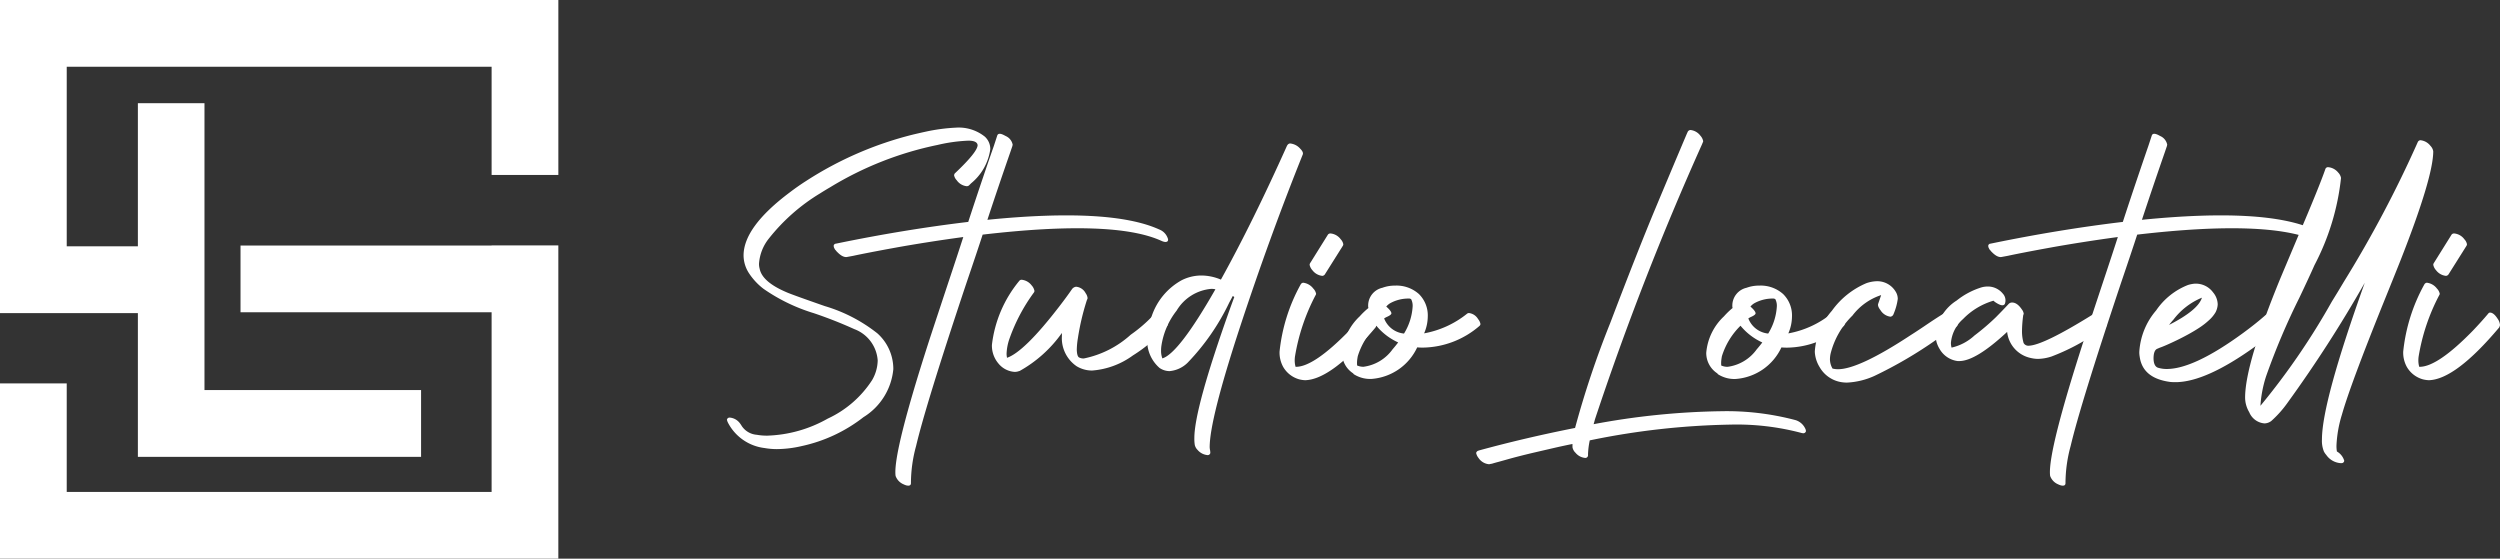 <svg xmlns="http://www.w3.org/2000/svg" width="157.656" height="35.23" viewBox="0 0 157.656 35.23"><rect x="0" y="0" width="157.656" height="35.23" fill="#333333" stroke="none"/><defs><style>.a{fill:#fff;}</style></defs><g transform="translate(-31.005 -31.002)"><g transform="translate(76.855 39.055)"><path class="a" d="M184.227,58.948a.89.89,0,0,1-.64-.381.611.611,0,0,1-.163-.313.3.3,0,0,1,.04-.109q1.43-1.348,1.444-1.785-.027-.285-.586-.286a10.2,10.2,0,0,0-1.948.272,21.219,21.219,0,0,0-6.77,2.67q-.327.19-.627.381a12.067,12.067,0,0,0-3.242,2.861,2.836,2.836,0,0,0-.613,1.581,1.1,1.1,0,0,0,.041.313q.163.831,1.7,1.484.3.136,2.411.872a9.834,9.834,0,0,1,3.31,1.716,3.01,3.01,0,0,1,1.008,2.261,3.987,3.987,0,0,1-1.88,3.025,9.632,9.632,0,0,1-3.9,1.825,7.157,7.157,0,0,1-1.566.191,4.559,4.559,0,0,1-.777-.068,3,3,0,0,1-2.316-1.622.745.745,0,0,1-.054-.163.167.167,0,0,1,.164-.136.888.888,0,0,1,.64.34,1.914,1.914,0,0,1,.136.2,1.25,1.25,0,0,0,.94.545,3.614,3.614,0,0,0,.668.055,8.245,8.245,0,0,0,3.814-1.077,6.651,6.651,0,0,0,2.792-2.424,2.559,2.559,0,0,0,.354-1.24,2.274,2.274,0,0,0-1.471-1.975,27.423,27.423,0,0,0-2.561-1.008,11.286,11.286,0,0,1-3.174-1.539,4.008,4.008,0,0,1-.912-.981,2.077,2.077,0,0,1-.341-1.117q0-1.8,2.929-3.991.5-.381,1.035-.722a22.337,22.337,0,0,1,6.729-2.915c.264-.063.522-.122.777-.177a11.561,11.561,0,0,1,1.948-.259,2.633,2.633,0,0,1,1.8.572,1.056,1.056,0,0,1,.341.79,3.375,3.375,0,0,1-1.212,2.152l-.136.136A.259.259,0,0,1,184.227,58.948Z" transform="translate(-169.107 -55.257)"/><path class="a" d="M199.658,56.521q.082-.218.49.014l.082.041a.745.745,0,0,1,.4.531.215.215,0,0,0-.014.068l-.136.4q-.79,2.274-1.444,4.264,7.792-.777,10.843.613a.908.908,0,0,1,.518.518.47.47,0,0,0,.027.068c.027.136-.032.2-.177.2a.811.811,0,0,1-.232-.069q-2.983-1.361-11.279-.395-.313.968-1.035,3.092-2.547,7.628-3.16,10.23a8.922,8.922,0,0,0-.327,2.329q.013.232-.286.164a1.013,1.013,0,0,1-.177-.068.9.9,0,0,1-.5-.517.379.379,0,0,1-.013-.082q-.123-1.525,2.179-8.635.354-1.076,1.076-3.256.708-2.124,1.022-3.105-1.117.15-2.275.333t-2.023.341q-.865.157-1.56.292t-1.076.218l-.368.068q-.272.068-.626-.286l-.068-.068a.46.46,0,0,0-.061-.075.3.3,0,0,1-.054-.075l-.034-.068a.241.241,0,0,1-.02-.062.331.331,0,0,1-.007-.061.153.153,0,0,1,.007-.047.109.109,0,0,1,.027-.041.31.31,0,0,1,.041-.034.091.091,0,0,1,.047-.014l.136-.027q4.237-.872,8.227-1.348.449-1.376.912-2.745t.7-2.037Z" transform="translate(-182.618 -56.031)"/><path class="a" d="M221.138,84.208a.181.181,0,0,1,.15-.068.9.9,0,0,1,.627.355.716.716,0,0,1,.177.34.166.166,0,0,1-.027.1,11.2,11.2,0,0,0-1.539,2.9,3.19,3.19,0,0,0-.191.98,1.4,1.4,0,0,0,.028.246q1.1-.381,3.3-3.242.463-.6.8-1.09a.37.37,0,0,1,.259-.149.751.751,0,0,1,.6.409.63.63,0,0,1,.122.313.3.3,0,0,1-.041.109,15.327,15.327,0,0,0-.572,2.425,4.832,4.832,0,0,0-.068.722c.009.264.054.423.136.477a.593.593,0,0,0,.313.068,6.261,6.261,0,0,0,2.956-1.5,9.079,9.079,0,0,0,1.458-1.267.234.234,0,0,1,.136-.068.807.807,0,0,1,.586.367.725.725,0,0,1,.15.314.289.289,0,0,1-.041.109,9.218,9.218,0,0,1-2.152,1.853,5,5,0,0,1-2.574.954,1.871,1.871,0,0,1-.981-.273,2.144,2.144,0,0,1-.926-1.907v-.19a8.108,8.108,0,0,1-2.67,2.4.129.129,0,0,0-.054.013.8.8,0,0,1-.259.042,1.439,1.439,0,0,1-1.022-.532,1.738,1.738,0,0,1-.408-1.171A7.723,7.723,0,0,1,221.138,84.208Z" transform="translate(-202.708 -74.551)"/><path class="a" d="M254.4,67.937a.528.528,0,0,0-.054-.041.147.147,0,0,1-.041-.027q-.054.109-.218.409a14.387,14.387,0,0,1-2.629,3.8,1.853,1.853,0,0,1-1.144.531,1.138,1.138,0,0,1-.626-.2,2.266,2.266,0,0,1-.776-1.852,3.923,3.923,0,0,1,.259-1.349,4.068,4.068,0,0,1,1.907-2.329,2.761,2.761,0,0,1,1.253-.3,3.2,3.2,0,0,1,1.226.259q2-3.61,4.168-8.445l.028-.041a.218.218,0,0,1,.163-.1.966.966,0,0,1,.64.327c.145.145.2.268.163.367q-2.1,5.232-3.964,10.9-1.907,5.817-1.907,7.56a.982.982,0,0,0,.027.2,1.422,1.422,0,0,1,.014.164.167.167,0,0,1-.163.136.933.933,0,0,1-.64-.327.651.651,0,0,1-.177-.313,2.435,2.435,0,0,1-.027-.437q0-1.839,2.206-8.037Q254.233,68.386,254.4,67.937Zm-1.185-.49a1.705,1.705,0,0,0-.245-.027,2.824,2.824,0,0,0-2.207,1.375,4.706,4.706,0,0,0-.967,2.275c-.009.091-.013.173-.013.246a1.311,1.311,0,0,0,.082.49Q250.9,71.492,253.211,67.446Z" transform="translate(-222.413 -57.258)"/><path class="a" d="M275.393,78.562a.208.208,0,0,1,.15-.1.932.932,0,0,1,.64.368.651.651,0,0,1,.177.327.147.147,0,0,1-.027.081,12.674,12.674,0,0,0-1.308,3.9,2.135,2.135,0,0,0-.014.232,1.506,1.506,0,0,0,.055.395h.027q1.13,0,3.351-2.274.572-.6.981-1.09a.129.129,0,0,1,.109-.055q.232,0,.49.409a.749.749,0,0,1,.136.381.625.625,0,0,1-.054.15q-2.752,3.269-4.427,3.324a1.748,1.748,0,0,1-.382-.055,1.691,1.691,0,0,1-1.008-.776,1.863,1.863,0,0,1-.232-.981A11.07,11.07,0,0,1,275.393,78.562Zm1.512-.613a.225.225,0,0,1-.15.081.9.9,0,0,1-.626-.354.719.719,0,0,1-.177-.341.219.219,0,0,1,.027-.1l1.131-1.812a.2.2,0,0,1,.163-.068.9.9,0,0,1,.64.367.616.616,0,0,1,.163.314.216.216,0,0,1-.027.095Z" transform="translate(-239.214 -68.686)"/><path class="a" d="M287.577,86.665a.4.4,0,0,0-.013-.082v-.068a1.15,1.15,0,0,1,.9-1.13,2.256,2.256,0,0,1,.79-.136,2.118,2.118,0,0,1,1.512.532,1.89,1.89,0,0,1,.558,1.416,2.713,2.713,0,0,1-.231,1.063,6.043,6.043,0,0,0,2.71-1.24.2.2,0,0,1,.122-.041.771.771,0,0,1,.572.382.655.655,0,0,1,.15.313.183.183,0,0,1-.068.122,5.57,5.57,0,0,1-3.541,1.362,3.73,3.73,0,0,1-.381-.014,3.455,3.455,0,0,1-2.874,1.989,1.913,1.913,0,0,1-1.13-.3.409.409,0,0,0-.041-.054,1.534,1.534,0,0,1-.695-1.294,3.556,3.556,0,0,1,1.117-2.3A4.742,4.742,0,0,1,287.577,86.665Zm.5,1.117A4.589,4.589,0,0,0,286.91,89.7q-.028.15-.041.273a1.624,1.624,0,0,0,0,.313.986.986,0,0,0,.395.082,2.689,2.689,0,0,0,1.839-1.1q.19-.218.354-.436A3.818,3.818,0,0,1,288.082,87.781Zm.627-1.212q.313.272.327.422,0,.1-.259.218a1.2,1.2,0,0,0-.2.109,1.5,1.5,0,0,0,1.253.954,3.655,3.655,0,0,0,.545-1.717.9.9,0,0,0-.095-.45.239.239,0,0,0-.164-.041,2.376,2.376,0,0,0-1.144.287A.934.934,0,0,0,288.708,86.569Z" transform="translate(-247.135 -75.291)"/><path class="a" d="M312.279,76.766a.253.253,0,0,1-.082.014.891.891,0,0,1-.654-.395.743.743,0,0,1-.15-.313.205.205,0,0,1,.109-.136l.082-.028q2.929-.8,6.048-1.416a58.933,58.933,0,0,1,2.213-6.607q1.75-4.6,2.874-7.287t1.955-4.645l.068-.15a.218.218,0,0,1,.164-.1.9.9,0,0,1,.626.355.722.722,0,0,1,.177.34.11.11,0,0,1-.014.068l-.068.163a183.393,183.393,0,0,0-6.743,17.326c-.027.109-.055.209-.082.3a46.727,46.727,0,0,1,8.023-.817,16.983,16.983,0,0,1,4.7.558.991.991,0,0,1,.613.518.425.425,0,0,1,.054.177.167.167,0,0,1-.163.136.6.6,0,0,1-.15-.027,15.885,15.885,0,0,0-4.454-.518,47.479,47.479,0,0,0-8.867.994,5.044,5.044,0,0,0-.109.858v.1a.171.171,0,0,1-.164.15.889.889,0,0,1-.626-.327.623.623,0,0,1-.191-.354v-.2q-.613.123-1.232.266l-1.117.259q-.5.116-.954.232t-.79.211c-.222.063-.418.118-.586.163s-.3.082-.388.11Z" transform="translate(-264.154 -55.558)"/><path class="a" d="M356.751,86.665a.4.4,0,0,0-.013-.082v-.068a1.15,1.15,0,0,1,.9-1.13,2.255,2.255,0,0,1,.791-.136,2.118,2.118,0,0,1,1.512.532A1.89,1.89,0,0,1,360.5,87.2a2.708,2.708,0,0,1-.231,1.063,6.041,6.041,0,0,0,2.71-1.24.2.2,0,0,1,.123-.041.771.771,0,0,1,.572.382.651.651,0,0,1,.149.313.182.182,0,0,1-.068.122,5.57,5.57,0,0,1-3.541,1.362,3.726,3.726,0,0,1-.381-.014,3.455,3.455,0,0,1-2.874,1.989,1.914,1.914,0,0,1-1.131-.3.415.415,0,0,0-.04-.054,1.534,1.534,0,0,1-.695-1.294,3.554,3.554,0,0,1,1.117-2.3A4.745,4.745,0,0,1,356.751,86.665Zm.5,1.117a4.6,4.6,0,0,0-1.171,1.921q-.027.15-.04.273a1.619,1.619,0,0,0,0,.313.985.985,0,0,0,.395.082,2.69,2.69,0,0,0,1.839-1.1q.19-.218.354-.436A3.822,3.822,0,0,1,357.255,87.781Zm.627-1.212q.313.272.327.422,0,.1-.258.218a1.2,1.2,0,0,0-.2.109,1.5,1.5,0,0,0,1.253.954,3.655,3.655,0,0,0,.545-1.717.9.9,0,0,0-.095-.45.24.24,0,0,0-.164-.041,2.376,2.376,0,0,0-1.144.287A.936.936,0,0,0,357.882,86.569Z" transform="translate(-293.343 -75.291)"/><path class="a" d="M380.684,86.485a.242.242,0,0,1-.191.15.874.874,0,0,1-.626-.409c-.127-.163-.177-.295-.15-.395l.191-.559a3.732,3.732,0,0,0-1.812,1.294,5.076,5.076,0,0,0-1.376,2.4,1.711,1.711,0,0,0-.041.354,1.189,1.189,0,0,0,.163.586,1.534,1.534,0,0,0,.341.041q1.321,0,4.591-2.152.285-.178.831-.545.885-.6,1.212-.79a.237.237,0,0,1,.109-.041.923.923,0,0,1,.654.395.739.739,0,0,1,.15.313.151.151,0,0,1-.068.123q-.355.217-1.267.83a26.935,26.935,0,0,1-3.909,2.288,4.717,4.717,0,0,1-1.744.423,2.649,2.649,0,0,1-.341-.028,1.933,1.933,0,0,1-1.376-.954,2.038,2.038,0,0,1-.286-.8,1.254,1.254,0,0,1-.014-.2,4.351,4.351,0,0,1,1.076-2.547,5.121,5.121,0,0,1,2.18-1.743,2.163,2.163,0,0,1,.681-.122,1.35,1.35,0,0,1,1.158.653.865.865,0,0,1,.136.463,3.592,3.592,0,0,1-.232.872Q380.7,86.445,380.684,86.485Z" transform="translate(-307.128 -74.716)"/><path class="a" d="M403.033,86.5q-.109.232-.586-.081a.852.852,0,0,1-.136-.109,4.376,4.376,0,0,0-1.92,1.158,2.256,2.256,0,0,0-.763,1.5,1.029,1.029,0,0,0,.041.3,3.15,3.15,0,0,0,1.444-.763,14.586,14.586,0,0,0,1.355-1.158q.43-.435.77-.8l.014-.014a.3.3,0,0,1,.232-.109q.327,0,.626.449a.532.532,0,0,1,.109.273.154.154,0,0,1-.028.055,7.867,7.867,0,0,0-.081,1.035,2.618,2.618,0,0,0,.1.736.329.329,0,0,0,.3.177q.9,0,4.073-1.975a.2.2,0,0,1,.122-.041.811.811,0,0,1,.6.382.731.731,0,0,1,.15.327.18.18,0,0,1-.082.136q-.163.109-.531.34a13.334,13.334,0,0,1-2.874,1.512,2.928,2.928,0,0,1-.872.15,2.158,2.158,0,0,1-.423-.055,1.887,1.887,0,0,1-1.5-1.648q-1.961,1.825-3,1.839h-.122a1.534,1.534,0,0,1-1.13-.75,1.768,1.768,0,0,1-.2-.449,1.738,1.738,0,0,1-.055-.45,2.844,2.844,0,0,1,1.321-2.166,4.776,4.776,0,0,1,1.566-.831,1.486,1.486,0,0,1,.409-.055,1.217,1.217,0,0,1,.94.45A.628.628,0,0,1,403.033,86.5Z" transform="translate(-322.448 -75.4)"/><path class="a" d="M418.956,56.521q.082-.218.49.014l.082.041a.745.745,0,0,1,.4.531.214.214,0,0,0-.014.068l-.136.4q-.79,2.274-1.444,4.264,7.792-.777,10.843.613a.908.908,0,0,1,.518.518.474.474,0,0,0,.027.068c.027.136-.032.2-.177.2a.811.811,0,0,1-.232-.069q-2.983-1.361-11.278-.395-.314.968-1.035,3.092-2.547,7.628-3.16,10.23a8.92,8.92,0,0,0-.327,2.329q.013.232-.286.164a1,1,0,0,1-.177-.068.9.9,0,0,1-.5-.517.4.4,0,0,1-.013-.082q-.123-1.525,2.179-8.635.354-1.076,1.076-3.256.708-2.124,1.022-3.105-1.117.15-2.275.333t-2.023.341q-.865.157-1.56.292t-1.076.218l-.368.068q-.272.068-.626-.286l-.068-.068a.458.458,0,0,0-.061-.075.3.3,0,0,1-.054-.075l-.034-.068a.254.254,0,0,1-.02-.062.33.33,0,0,1-.007-.061.153.153,0,0,1,.007-.047.113.113,0,0,1,.027-.041.309.309,0,0,1,.041-.034.092.092,0,0,1,.048-.014l.136-.027q4.237-.872,8.228-1.348.449-1.376.912-2.745t.695-2.037Z" transform="translate(-329.108 -56.031)"/><path class="a" d="M438.468,88.993c-.145.073-.218.277-.218.613q.013.477.273.572a1.835,1.835,0,0,0,.559.082q1.716,0,4.822-2.274.8-.586,1.417-1.131a.182.182,0,0,1,.109-.041q.272,0,.558.409a.7.7,0,0,1,.15.368.308.308,0,0,1-.054.136,14.1,14.1,0,0,1-1.444,1.13q-3.093,2.221-4.986,2.234a3.139,3.139,0,0,1-.354-.014q-1.73-.231-1.921-1.58a1.684,1.684,0,0,1-.027-.3,4.4,4.4,0,0,1,1.062-2.629,4.339,4.339,0,0,1,2.016-1.608,2.039,2.039,0,0,1,.436-.082h.055a1.355,1.355,0,0,1,1.09.559,1.211,1.211,0,0,1,.286.749,1.2,1.2,0,0,1-.136.5,2.105,2.105,0,0,1-.416.5,4.576,4.576,0,0,1-.613.476q-.334.218-.708.422t-.715.368q-.341.164-.62.287c-.186.081-.333.141-.442.177Zm.763-1.512q1.839-.941,2.07-1.717a4.319,4.319,0,0,0-1.8,1.39A4.1,4.1,0,0,0,439.231,87.481Z" transform="translate(-348.293 -75.044)"/><path class="a" d="M463.244,77.264a.99.99,0,0,1,.463.586.17.17,0,0,1-.163.15H463.5a1.2,1.2,0,0,1-.926-.518,1.058,1.058,0,0,1-.15-.218,1.787,1.787,0,0,1-.123-.763q0-2.343,2.7-9.876a81.658,81.658,0,0,1-4.876,7.574,6.819,6.819,0,0,1-1.022,1.144.748.748,0,0,1-.422.15,1.136,1.136,0,0,1-.967-.709,1.807,1.807,0,0,1-.259-.912q0-2.125,2.248-7.587.368-.872,1.09-2.588,1.334-3.119,1.73-4.263a.176.176,0,0,1,.163-.1.918.918,0,0,1,.64.34.652.652,0,0,1,.177.341,15.3,15.3,0,0,1-1.675,5.5q-.3.682-.953,2.057a43.428,43.428,0,0,0-2.1,4.958,7.6,7.6,0,0,0-.354,1.853A44.548,44.548,0,0,0,462.93,67.8q.382-.613.736-1.212a73.494,73.494,0,0,0,4.686-8.854.209.209,0,0,1,.15-.1.91.91,0,0,1,.64.354.65.65,0,0,1,.177.341q0,1.634-2.057,6.865-.34.858-1.062,2.642-2.111,5.232-2.642,7.111a7.689,7.689,0,0,0-.34,1.907A2.082,2.082,0,0,0,463.244,77.264Z" transform="translate(-361.723 -56.845)"/><path class="a" d="M488.823,78.562a.208.208,0,0,1,.15-.1.932.932,0,0,1,.64.368.648.648,0,0,1,.177.327.145.145,0,0,1-.027.081,12.673,12.673,0,0,0-1.308,3.9,2.135,2.135,0,0,0-.014.232,1.52,1.52,0,0,0,.055.395h.027q1.13,0,3.351-2.274.572-.6.981-1.09a.129.129,0,0,1,.109-.055q.232,0,.49.409a.749.749,0,0,1,.136.381.623.623,0,0,1-.054.15q-2.752,3.269-4.427,3.324a1.747,1.747,0,0,1-.382-.055,1.691,1.691,0,0,1-1.008-.776,1.863,1.863,0,0,1-.232-.981A11.069,11.069,0,0,1,488.823,78.562Zm1.512-.613a.227.227,0,0,1-.15.081.9.9,0,0,1-.626-.354.715.715,0,0,1-.177-.341.218.218,0,0,1,.027-.1l1.131-1.812a.2.2,0,0,1,.163-.068.9.9,0,0,1,.64.367.619.619,0,0,1,.164.314.217.217,0,0,1-.028.095Z" transform="translate(-381.784 -68.686)"/></g><g transform="translate(31.005 31.002)"><path class="a" d="M62.007,31H31V50.748h4.209v0H39.7v9.064H57.559V55.6H43.9V37.51H39.7v9.025H35.213V35.211H62.007v6.824h4.209V31Z" transform="translate(-31.005 -31.002)"/><path class="a" d="M62.007,77.619H46.173v4.209H62.007V93.159H35.213V86.316H31V97.367H66.215V77.611H62.007Z" transform="translate(-31.005 -62.137)"/></g></g></svg>